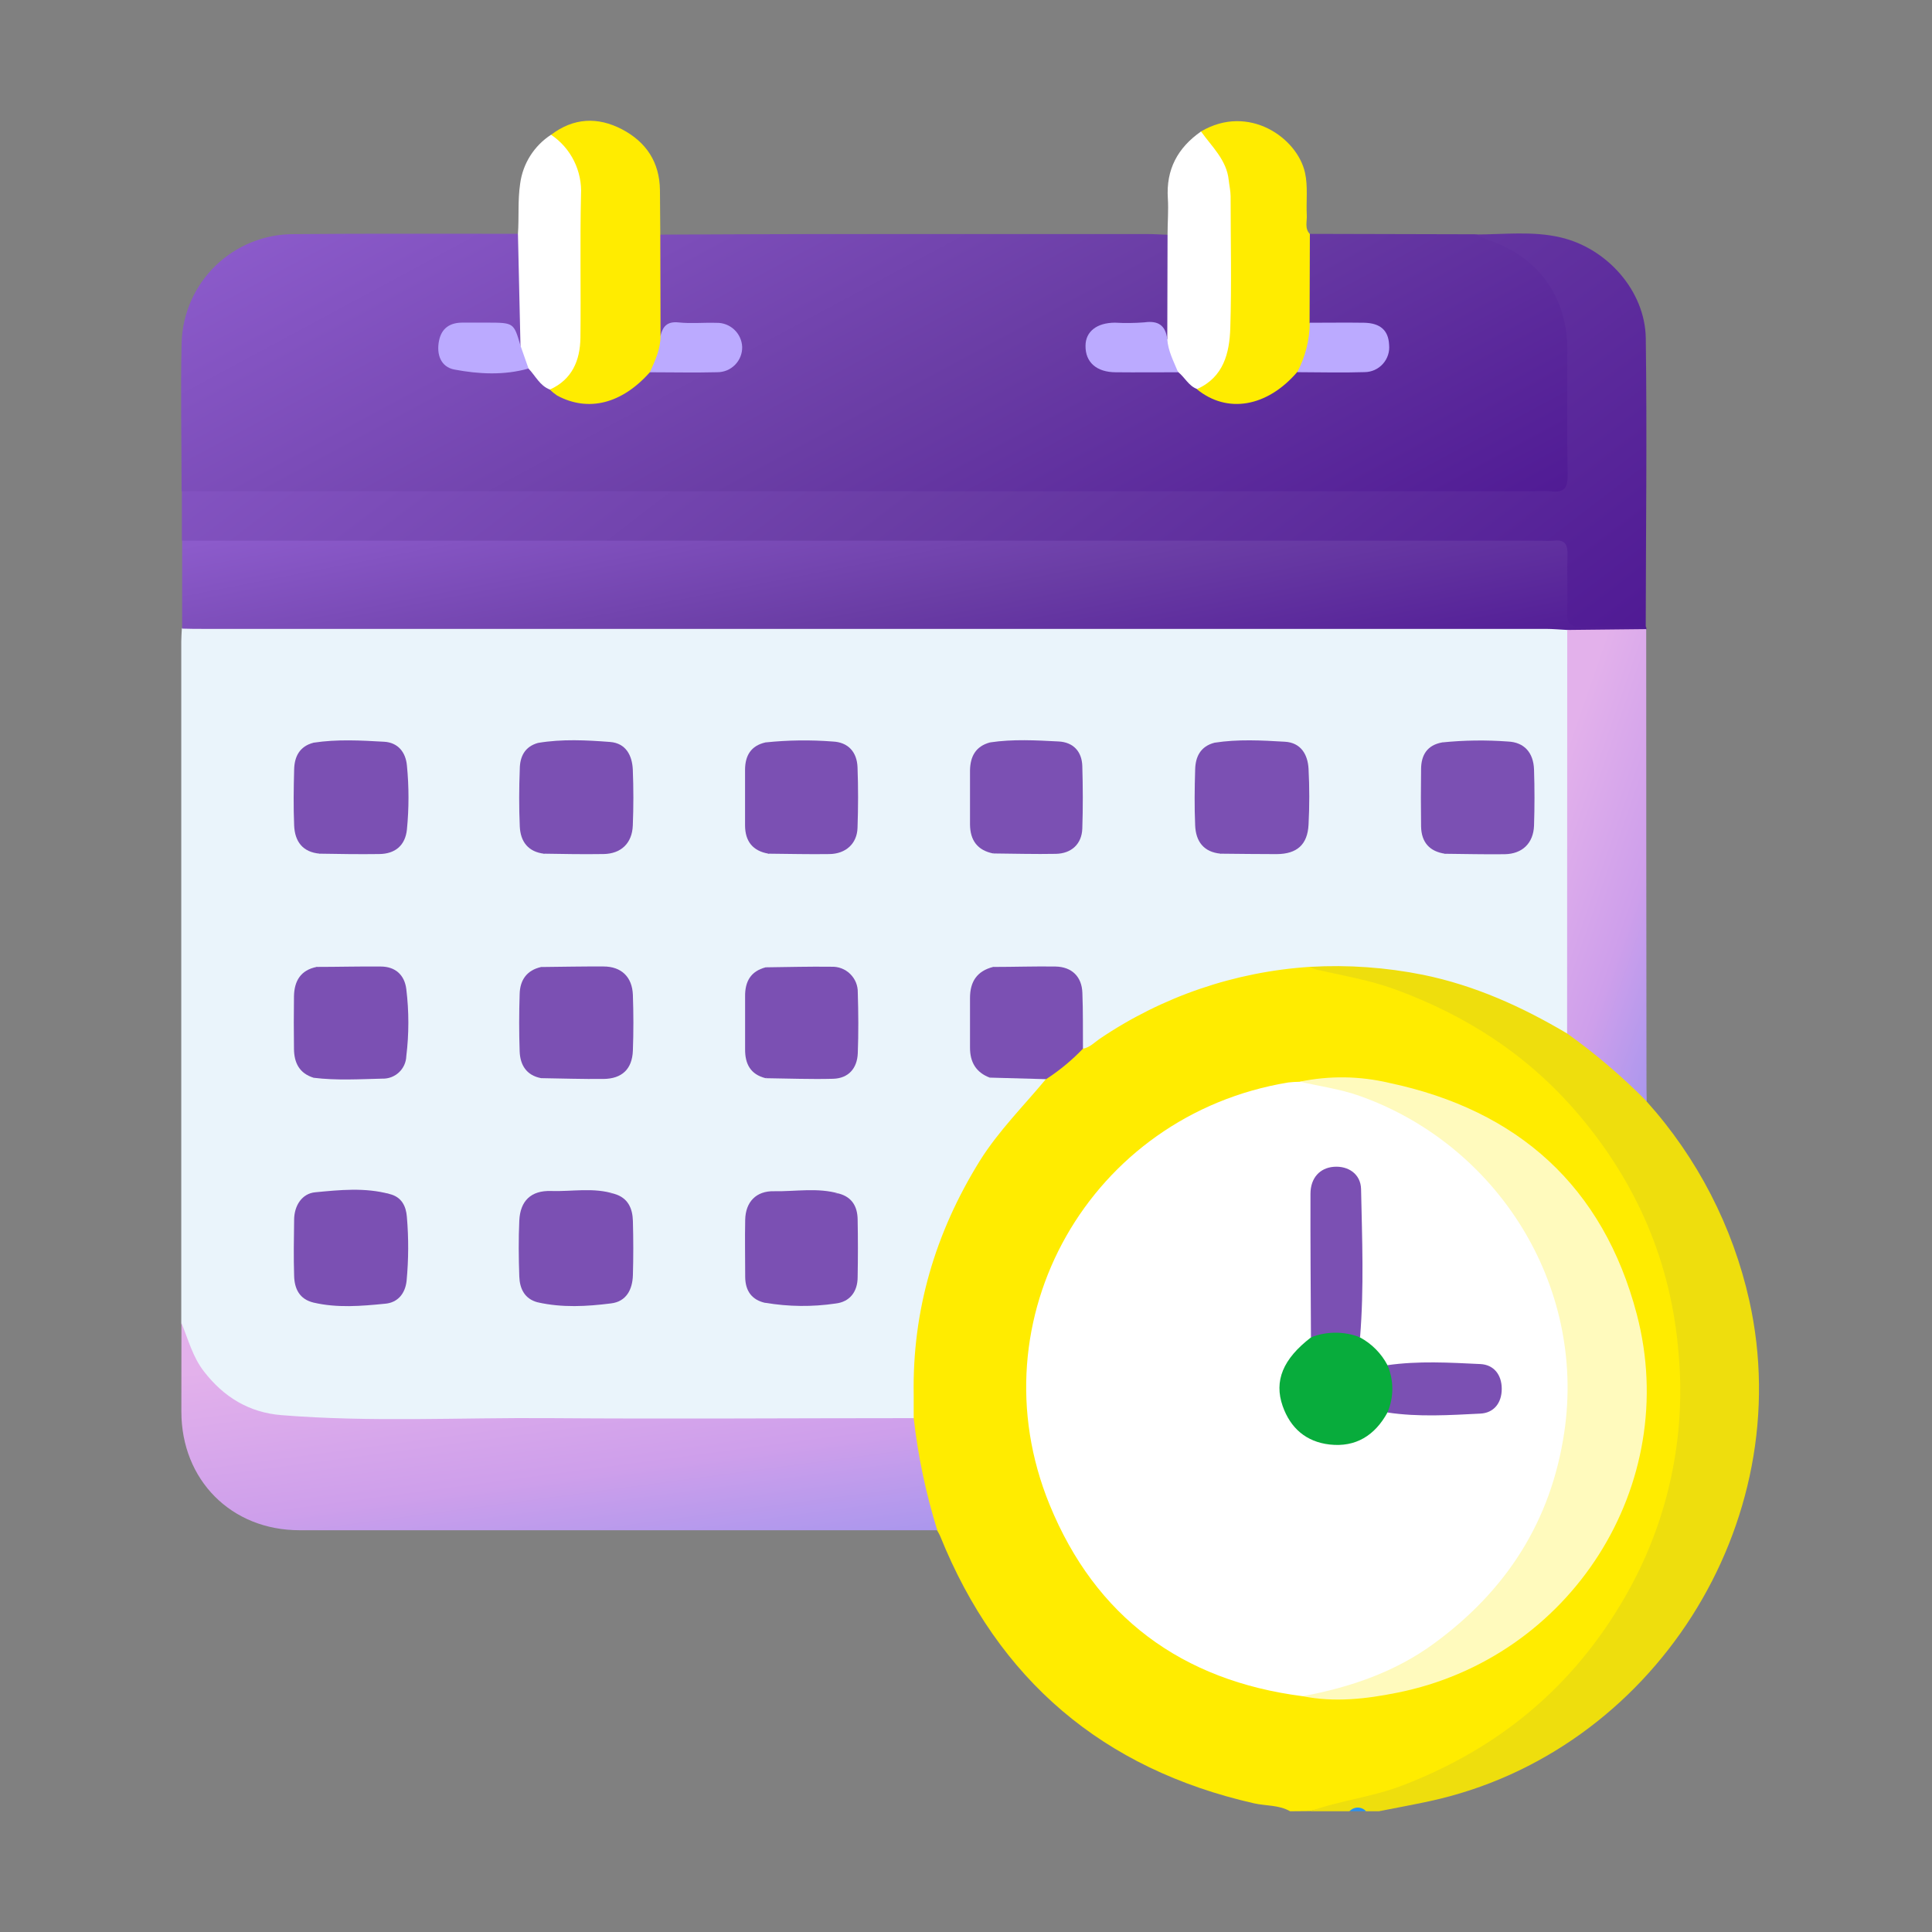 <svg width="80" height="80" viewBox="0 0 80 80" fill="none" xmlns="http://www.w3.org/2000/svg">
<rect x="0" y="0" width="80" height="80" fill="#808080" stroke="none"/>
<path d="M53.42 75C52.955 74.733 52.419 74.784 51.921 74.671C45.665 73.247 41.336 69.562 38.935 63.618C38.901 63.534 38.851 63.457 38.809 63.378C38.243 62.621 38.156 61.698 37.953 60.822C37.799 60.157 37.77 59.472 37.666 58.798C37.551 56.242 37.849 53.762 38.762 51.366C39.56 49.29 40.628 47.376 42.169 45.751C42.513 45.386 42.792 44.965 43.19 44.655C43.749 44.222 44.246 43.711 44.834 43.3C47.093 41.641 49.709 40.535 52.472 40.07C53.049 39.949 53.637 39.892 54.225 39.898C55.615 40.236 57.031 40.466 58.373 40.994C62.255 42.526 65.272 45.055 67.386 48.663C69.212 51.768 70.022 55.365 69.704 58.952C69.406 62.756 67.967 66.121 65.465 69.03C62.993 71.903 59.887 73.713 56.251 74.677C55.59 74.859 54.901 74.812 54.242 74.993L53.42 75Z" fill="#FFEC00"/>
<path d="M54.238 75C55.493 74.553 56.829 74.412 58.073 73.932C62.059 72.403 65.144 69.849 67.284 66.132C69.049 63.081 69.825 59.559 69.507 56.048C69.209 52.308 67.792 48.994 65.337 46.116C63.276 43.698 60.723 42.049 57.768 40.968C56.722 40.586 55.626 40.4 54.545 40.159C54.439 40.128 54.336 40.088 54.236 40.04C54.419 39.807 54.68 39.838 54.925 39.832C58.428 39.729 61.881 40.687 64.83 42.581C65.823 43.264 66.734 44.041 67.659 44.825C67.884 45.043 68.06 45.307 68.175 45.599C70.282 47.94 71.749 50.784 72.436 53.857C74.488 63.081 68.442 72.58 59.203 74.582C58.504 74.733 57.799 74.861 57.098 75H56.55C56.445 74.945 56.328 74.916 56.209 74.916C56.09 74.916 55.972 74.945 55.867 75H54.238Z" fill="#EEDE0D"/>
<path d="M55.882 75C55.925 74.952 55.978 74.914 56.036 74.888C56.095 74.862 56.159 74.848 56.223 74.848C56.288 74.848 56.351 74.862 56.41 74.888C56.469 74.914 56.522 74.952 56.565 75H55.882Z" fill="#2B91ED"/>
<path d="M64.891 42.794C63.024 41.686 61.07 40.804 58.928 40.365C57.389 40.056 55.816 39.945 54.248 40.035C51.132 40.236 48.126 41.264 45.539 43.013C45.318 43.163 45.124 43.379 44.843 43.424C44.478 43.048 44.622 42.568 44.617 42.133C44.598 40.307 44.522 40.214 42.685 40.214C42.208 40.214 41.731 40.214 41.255 40.214C40.634 40.364 40.378 40.798 40.358 41.397C40.338 42.027 40.34 42.657 40.358 43.287C40.376 43.853 40.583 44.297 41.187 44.45C41.677 44.45 42.166 44.438 42.648 44.45C42.889 44.46 43.143 44.45 43.313 44.679C42.387 45.795 41.353 46.821 40.574 48.064C38.727 51.039 37.772 54.259 37.834 57.769C37.834 58.086 37.834 58.404 37.834 58.724C37.573 58.963 37.245 58.935 36.921 58.935C28.941 58.935 20.96 58.935 12.979 58.935C12.318 58.944 11.658 58.865 11.018 58.7C9.009 58.152 7.749 56.908 7.506 54.768C7.506 45.365 7.506 35.962 7.506 26.56C7.506 26.377 7.522 26.195 7.531 26.012C7.948 25.745 8.415 25.842 8.863 25.842C24.416 25.842 39.97 25.842 55.524 25.842C58.281 25.842 61.035 25.842 63.789 25.842C64.173 25.842 64.569 25.787 64.918 26.025C65.148 26.319 65.115 26.669 65.115 27.007C65.115 31.945 65.115 36.883 65.115 41.821C65.119 42.17 65.166 42.526 64.891 42.794Z" fill="#EAF4FB"/>
<path d="M27.341 9.715C29.454 9.706 31.569 9.694 33.683 9.692C38.297 9.692 42.913 9.692 47.529 9.692C47.801 9.692 48.077 9.712 48.346 9.721C48.401 9.761 48.446 9.814 48.477 9.874C48.509 9.935 48.526 10.002 48.528 10.07C48.568 11.359 48.665 12.648 48.471 13.934C48.386 14.076 48.249 14.135 48.165 13.972C47.944 13.541 47.562 13.556 47.171 13.561C46.832 13.561 46.492 13.55 46.152 13.561C45.535 13.594 45.166 13.906 45.173 14.372C45.181 14.838 45.55 15.168 46.152 15.207C46.832 15.247 47.511 15.207 48.19 15.223C48.349 15.219 48.507 15.23 48.663 15.256C49.103 15.358 49.299 15.791 49.664 15.996C50.172 16.363 50.79 16.545 51.416 16.512C52.041 16.479 52.637 16.232 53.103 15.813C53.324 15.63 53.504 15.38 53.797 15.282C54.496 15.157 55.199 15.243 55.9 15.22C56.172 15.235 56.445 15.205 56.707 15.13C56.884 15.077 57.036 14.964 57.139 14.811C57.242 14.659 57.29 14.475 57.273 14.292C57.253 13.861 56.985 13.64 56.576 13.591C56.057 13.527 55.535 13.58 55.013 13.556C54.704 13.543 54.366 13.603 54.138 13.302C53.994 12.089 53.829 10.879 54.238 9.684L61.074 9.701C63.63 10.163 65.091 11.929 65.108 14.555C65.108 16.198 65.12 17.833 65.108 19.471C65.108 20.384 64.936 20.524 64.012 20.55C63.829 20.55 63.647 20.55 63.464 20.55C45.254 20.55 27.044 20.55 8.835 20.55C8.391 20.55 7.922 20.665 7.52 20.338C7.52 18.291 7.475 16.246 7.52 14.2C7.553 12.992 8.057 11.844 8.925 11.002C9.793 10.161 10.955 9.692 12.164 9.695C15.256 9.666 18.348 9.683 21.439 9.681C21.509 9.755 21.563 9.842 21.598 9.938C21.632 10.034 21.646 10.136 21.638 10.238C21.68 11.41 21.596 12.586 21.766 13.755C21.783 13.913 21.754 14.073 21.682 14.215C21.392 14.527 21.331 14.193 21.3 14.042C21.207 13.6 20.91 13.545 20.539 13.556C20.086 13.57 19.626 13.541 19.182 13.572C18.738 13.603 18.399 13.821 18.384 14.321C18.369 14.821 18.687 15.128 19.162 15.187C19.905 15.276 20.656 15.218 21.401 15.216C21.514 15.216 21.627 15.201 21.74 15.201C22.288 15.225 22.422 15.846 22.873 16.016C24.047 16.773 25.382 16.662 26.399 15.722C26.581 15.554 26.718 15.338 26.978 15.272C27.77 15.172 28.568 15.251 29.363 15.221C29.66 15.242 29.956 15.155 30.195 14.978C30.314 14.889 30.403 14.764 30.449 14.623C30.496 14.481 30.498 14.329 30.455 14.186C30.358 13.85 30.126 13.591 29.783 13.598C28.99 13.613 28.139 13.287 27.427 13.906C27.347 13.974 27.263 13.896 27.212 13.812C26.991 12.562 27.109 11.308 27.144 10.055C27.148 9.987 27.168 9.921 27.202 9.862C27.236 9.803 27.284 9.753 27.341 9.715Z" fill="url(#paint0_linear_527_7545)"/>
<path d="M64.896 26.085C64.602 26.07 64.308 26.041 64.012 26.041H8.497C8.179 26.041 7.86 26.041 7.542 26.03C7.542 24.813 7.542 23.599 7.542 22.389C7.867 22.095 8.272 22.172 8.649 22.172C12.519 22.164 16.388 22.164 20.256 22.172H63.334C65.129 22.172 65.122 22.172 65.131 23.932C65.144 25.972 64.928 25.692 66.913 25.729C67.333 25.729 67.786 25.623 68.155 25.948C68.172 25.981 68.179 26.019 68.175 26.056C68.126 26.119 68.064 26.17 67.993 26.206C67.922 26.242 67.844 26.263 67.764 26.266C66.8 26.24 65.825 26.503 64.896 26.085Z" fill="url(#paint1_linear_527_7545)"/>
<path d="M68.146 25.943C67.257 25.943 66.37 25.926 65.484 25.953C65.042 25.968 64.874 25.829 64.892 25.375C64.921 24.578 64.881 23.78 64.907 22.984C64.921 22.557 64.806 22.332 64.339 22.389C64.156 22.4 63.973 22.4 63.791 22.389H7.531C7.531 21.706 7.531 21.024 7.531 20.344H63.47C63.719 20.328 63.97 20.328 64.22 20.344C64.768 20.413 64.921 20.201 64.912 19.659C64.879 17.93 64.901 16.189 64.899 14.469C64.899 12.301 63.692 10.634 61.642 9.942C61.459 9.878 61.267 9.789 61.081 9.71C62.261 9.71 63.455 9.558 64.615 9.829C66.536 10.271 68.121 12.042 68.148 14.005C68.203 17.981 68.152 21.963 68.146 25.943Z" fill="url(#paint2_linear_527_7545)"/>
<path d="M7.513 54.781C7.796 55.466 7.979 56.193 8.446 56.79C9.264 57.847 10.307 58.49 11.657 58.598C15.355 58.897 19.058 58.693 22.758 58.722C27.783 58.76 32.802 58.722 37.834 58.722C38.014 60.296 38.34 61.85 38.81 63.364C30.008 63.364 21.206 63.364 12.405 63.364C9.571 63.364 7.511 61.278 7.51 58.452C7.51 57.234 7.511 56.011 7.513 54.781Z" fill="url(#paint3_linear_527_7545)"/>
<path d="M64.896 26.085L68.166 26.05C68.166 32.203 68.17 38.356 68.177 44.509C68.177 44.874 68.177 45.239 68.186 45.605C67.171 44.575 66.068 43.634 64.89 42.794L64.896 26.085Z" fill="url(#paint4_linear_527_7545)"/>
<path d="M27.341 9.716L27.352 13.899C27.562 14.56 27.449 14.947 26.908 15.415C25.749 16.721 24.361 17.071 23.073 16.381C22.963 16.307 22.86 16.223 22.765 16.131C23.749 15.218 23.91 14.051 23.861 12.774C23.799 11.302 23.819 9.827 23.861 8.353C23.884 7.44 23.702 6.646 23.035 5.996C22.915 5.888 22.839 5.74 22.822 5.579C23.751 4.873 24.755 4.831 25.756 5.355C26.757 5.879 27.314 6.717 27.327 7.875C27.331 8.488 27.336 9.102 27.341 9.716Z" fill="#FFEC00"/>
<path d="M54.239 9.69L54.227 13.364C54.36 13.718 54.381 14.103 54.288 14.469C54.196 14.835 53.993 15.163 53.709 15.411C52.465 16.858 50.813 17.139 49.562 16.118C50.634 15.112 50.827 13.832 50.769 12.437C50.716 11.143 50.743 9.845 50.769 8.55C50.783 7.577 50.562 6.704 49.885 5.976C49.752 5.831 49.576 5.682 49.73 5.444C51.7 4.283 53.718 5.703 54.038 7.153C54.164 7.718 54.081 8.326 54.111 8.914C54.125 9.175 54.016 9.463 54.239 9.69Z" fill="#FFEC00"/>
<path d="M49.732 5.444C50.183 6.078 50.791 6.622 50.878 7.453C50.902 7.678 50.955 7.9 50.957 8.125C50.957 9.951 51.001 11.764 50.944 13.583C50.911 14.617 50.667 15.618 49.569 16.109C49.215 15.977 49.061 15.623 48.784 15.406C48.419 15.017 48.068 14.624 48.335 14.029L48.346 9.712C48.346 9.213 48.389 8.711 48.358 8.214C48.28 7.024 48.76 6.122 49.732 5.444Z" fill="white"/>
<path d="M22.818 5.579C23.223 5.851 23.551 6.224 23.768 6.661C23.985 7.098 24.085 7.585 24.058 8.072C24.012 10.044 24.058 12.02 24.034 13.994C24.02 14.92 23.693 15.716 22.769 16.131C22.349 15.97 22.173 15.561 21.887 15.265C21.54 15.03 21.363 14.736 21.552 14.312C21.516 12.769 21.481 11.227 21.447 9.684C21.496 8.994 21.434 8.308 21.538 7.608C21.592 7.197 21.734 6.803 21.955 6.453C22.176 6.103 22.471 5.805 22.818 5.579Z" fill="white"/>
<path d="M53.941 70.236C48.932 69.595 45.358 66.948 43.461 62.305C40.314 54.617 45.15 46.172 53.344 44.823C53.502 44.805 53.661 44.795 53.82 44.794C54.677 44.688 55.497 44.891 56.275 45.188C61.388 47.148 64.414 50.849 65.02 56.289C65.454 60.188 64.183 63.632 61.431 66.505C59.786 68.255 57.675 69.499 55.347 70.091C54.89 70.22 54.414 70.269 53.941 70.236Z" fill="white"/>
<path d="M53.941 70.236C55.902 69.87 57.765 69.24 59.392 68.044C62.365 65.864 64.224 63.002 64.773 59.31C65.687 53.147 61.939 47.36 56.264 45.367C55.478 45.092 54.635 44.978 53.82 44.79C55.045 44.535 56.31 44.552 57.527 44.841C62.856 45.966 66.386 49.131 67.776 54.421C69.633 61.499 65.037 68.665 57.847 70.093C56.552 70.353 55.254 70.499 53.941 70.236Z" fill="#FFFABD"/>
<path d="M41.125 40.039C41.985 40.039 42.845 40.009 43.703 40.022C44.379 40.033 44.799 40.438 44.819 41.118C44.85 41.887 44.837 42.655 44.843 43.424C44.385 43.902 43.873 44.325 43.318 44.686L40.999 44.622C41.497 43.585 41.273 42.471 41.364 41.388C41.395 40.901 40.971 40.526 41.125 40.039Z" fill="#7B50B3"/>
<path d="M22.407 40.042C23.269 40.033 24.131 40.015 24.993 40.02C25.723 40.02 26.178 40.448 26.206 41.193C26.233 41.938 26.235 42.736 26.206 43.506C26.176 44.277 25.747 44.668 24.991 44.677C24.129 44.686 23.267 44.657 22.405 44.644C22.369 44.587 22.316 44.516 22.354 44.462C22.893 43.647 22.738 42.73 22.759 41.837C22.772 41.331 22.73 40.846 22.425 40.417C22.378 40.367 22.349 40.302 22.346 40.233C22.343 40.164 22.364 40.096 22.407 40.042Z" fill="#7B50B3"/>
<path d="M40.993 30.742C41.941 30.599 42.894 30.654 43.842 30.703C44.441 30.736 44.799 31.116 44.816 31.724C44.841 32.584 44.845 33.448 44.816 34.31C44.794 34.947 44.368 35.343 43.72 35.356C42.858 35.373 41.996 35.347 41.134 35.34C40.99 34.81 41.401 34.377 41.364 33.844C41.286 32.807 41.468 31.741 40.993 30.742Z" fill="#7B50B3"/>
<path d="M31.704 40.055C32.617 40.044 33.517 40.019 34.423 40.031C34.566 40.025 34.709 40.047 34.843 40.098C34.977 40.149 35.1 40.227 35.202 40.327C35.305 40.427 35.386 40.547 35.441 40.679C35.495 40.812 35.522 40.954 35.519 41.098C35.544 41.936 35.551 42.776 35.519 43.614C35.493 44.235 35.139 44.65 34.5 44.67C33.572 44.695 32.642 44.657 31.713 44.646C31.964 43.954 32.087 43.222 32.078 42.486C32.045 41.646 32.042 40.826 31.704 40.055Z" fill="#7B50B3"/>
<path d="M31.698 30.742C32.624 30.645 33.557 30.633 34.485 30.705C35.122 30.734 35.482 31.14 35.508 31.764C35.54 32.602 35.537 33.446 35.508 34.284C35.486 34.933 35.023 35.355 34.348 35.365C33.508 35.378 32.668 35.356 31.828 35.349C31.671 35.28 31.66 35.166 31.72 35.02C32.244 33.732 32.244 32.291 31.72 31.003C31.683 30.921 31.675 30.829 31.698 30.742Z" fill="#7B50B3"/>
<path d="M22.281 30.762C23.272 30.596 24.271 30.647 25.263 30.723C25.909 30.773 26.176 31.271 26.203 31.867C26.234 32.637 26.234 33.411 26.203 34.182C26.176 34.913 25.718 35.355 24.987 35.364C24.171 35.376 23.353 35.364 22.536 35.349C22.343 35.265 22.354 35.123 22.423 34.958C22.71 34.291 22.846 33.569 22.821 32.844C22.796 32.119 22.612 31.408 22.281 30.762Z" fill="#7B50B3"/>
<path d="M13.114 40.038C13.998 40.038 14.88 40.013 15.763 40.022C16.368 40.022 16.751 40.367 16.824 40.957C16.937 41.88 16.937 42.812 16.824 43.735C16.815 43.989 16.706 44.23 16.52 44.404C16.334 44.578 16.087 44.672 15.833 44.664C14.885 44.686 13.934 44.745 12.986 44.628C13.385 43.824 13.556 42.926 13.479 42.033C13.444 41.485 13.457 40.953 13.137 40.475C13.082 40.417 13.05 40.341 13.045 40.261C13.041 40.181 13.065 40.102 13.114 40.038Z" fill="#7B50B3"/>
<path d="M50.289 30.754C51.26 30.603 52.235 30.656 53.211 30.714C53.866 30.754 54.151 31.24 54.184 31.832C54.224 32.603 54.224 33.376 54.184 34.147C54.142 34.977 53.702 35.362 52.864 35.367C52.093 35.367 51.32 35.356 50.548 35.349C50.27 35.208 50.427 35.022 50.486 34.836C50.913 33.495 51.034 32.17 50.292 30.886C50.276 30.844 50.275 30.797 50.289 30.754Z" fill="#7B50B3"/>
<path d="M59.717 30.742C60.621 30.65 61.532 30.638 62.438 30.705C63.114 30.733 63.497 31.163 63.521 31.867C63.546 32.64 63.546 33.413 63.521 34.186C63.495 34.916 63.035 35.36 62.305 35.371C61.486 35.382 60.661 35.36 59.849 35.353C59.651 35.267 59.666 35.124 59.737 34.958C60 34.321 60.133 33.637 60.129 32.947C60.125 32.257 59.984 31.575 59.713 30.941C59.692 30.876 59.693 30.806 59.717 30.742Z" fill="#7B50B3"/>
<path d="M12.984 30.753C13.954 30.605 14.927 30.658 15.906 30.714C16.479 30.747 16.799 31.145 16.85 31.7C16.936 32.58 16.936 33.467 16.85 34.346C16.782 35.006 16.366 35.356 15.707 35.364C14.89 35.375 14.074 35.364 13.258 35.349C13.021 35.239 13.104 35.072 13.167 34.896C13.639 33.559 13.745 32.237 13 30.95C12.97 30.889 12.964 30.818 12.984 30.753Z" fill="#7B50B3"/>
<path d="M34.744 49.425C35.292 49.575 35.504 49.973 35.513 50.491C35.528 51.288 35.528 52.084 35.513 52.88C35.513 53.477 35.197 53.908 34.6 53.976C33.636 54.119 32.654 54.109 31.693 53.946C32.058 53.07 32.058 52.151 32.038 51.225C32.025 50.725 32.051 50.228 31.771 49.776C31.603 49.502 31.687 49.361 32.025 49.372C32.933 49.41 33.84 49.326 34.744 49.425Z" fill="#7B50B3"/>
<path d="M25.435 49.434C26.004 49.597 26.194 50.035 26.207 50.564C26.227 51.309 26.229 52.056 26.207 52.801C26.189 53.397 25.937 53.897 25.294 53.972C24.29 54.098 23.285 54.155 22.272 53.928C22.798 53.075 22.765 52.128 22.75 51.178C22.771 50.701 22.671 50.226 22.46 49.797C22.317 49.54 22.367 49.365 22.715 49.379C23.625 49.414 24.532 49.315 25.435 49.434Z" fill="#7B50B3"/>
<path d="M16.129 49.441C16.629 49.56 16.815 49.945 16.848 50.391C16.923 51.269 16.919 52.152 16.837 53.03C16.782 53.561 16.472 53.943 15.939 53.985C14.956 54.082 13.965 54.167 12.982 53.937C13.444 53.072 13.506 52.14 13.466 51.184C13.466 50.707 13.363 50.237 13.167 49.803C13.042 49.549 13.068 49.365 13.424 49.379C14.324 49.418 15.228 49.308 16.129 49.441Z" fill="#7B50B3"/>
<path d="M16.129 49.441H13.181C13.932 50.473 13.607 51.596 13.638 52.668C13.653 52.919 13.6 53.169 13.484 53.393C13.369 53.616 13.195 53.804 12.982 53.937C12.398 53.797 12.193 53.364 12.179 52.827C12.155 52.058 12.168 51.288 12.179 50.517C12.179 49.92 12.507 49.421 13.05 49.37C14.063 49.273 15.108 49.164 16.129 49.441Z" fill="#7B50B3"/>
<path d="M25.435 49.434H22.495C23.236 50.658 22.926 51.918 22.86 53.152C22.843 53.528 22.551 53.733 22.27 53.928C21.722 53.788 21.521 53.362 21.503 52.858C21.476 52.087 21.468 51.315 21.503 50.544C21.54 49.723 21.991 49.29 22.811 49.317C23.689 49.345 24.573 49.16 25.435 49.434Z" fill="#7B50B3"/>
<path d="M50.288 30.755C50.506 30.898 50.683 31.097 50.801 31.33C50.919 31.563 50.974 31.823 50.961 32.084C50.961 32.699 50.917 33.316 50.971 33.925C51.021 34.472 50.53 34.838 50.55 35.349C49.836 35.285 49.516 34.836 49.489 34.178C49.456 33.41 49.465 32.639 49.489 31.868C49.5 31.331 49.713 30.904 50.288 30.755Z" fill="#7B50B3"/>
<path d="M34.745 49.425H31.804C32.487 50.566 32.407 53.042 31.697 53.952C31.12 53.828 30.864 53.444 30.857 52.882C30.857 52.087 30.84 51.293 30.857 50.508C30.873 49.766 31.313 49.308 32.053 49.326C32.951 49.341 33.857 49.167 34.745 49.425Z" fill="#7B50B3"/>
<path d="M22.281 30.762C22.445 30.908 22.723 30.983 22.761 31.213C22.97 32.482 23.274 33.769 22.579 34.987C22.536 35.037 22.509 35.099 22.503 35.165C22.497 35.23 22.512 35.296 22.546 35.353C21.868 35.278 21.551 34.85 21.523 34.219C21.488 33.426 21.492 32.63 21.523 31.845C21.527 31.326 21.733 30.912 22.281 30.762Z" fill="#7B50B3"/>
<path d="M13.114 40.038C13.914 41.065 13.618 42.268 13.647 43.415C13.66 43.926 13.309 44.279 12.988 44.628C12.394 44.445 12.181 44.009 12.173 43.439C12.164 42.708 12.162 41.978 12.173 41.258C12.184 40.627 12.444 40.17 13.114 40.038Z" fill="#7B50B3"/>
<path d="M12.984 30.753C13.554 31.26 13.68 31.907 13.669 32.645C13.658 33.572 13.669 34.493 13.247 35.349C12.531 35.289 12.208 34.843 12.18 34.182C12.148 33.411 12.159 32.637 12.18 31.867C12.191 31.326 12.407 30.902 12.984 30.753Z" fill="#7B50B3"/>
<path d="M22.407 40.042C23.251 41.576 23.251 43.11 22.407 44.644C21.795 44.529 21.538 44.096 21.518 43.534C21.49 42.743 21.492 41.95 21.518 41.16C21.532 40.585 21.81 40.175 22.407 40.042Z" fill="#7B50B3"/>
<path d="M31.698 30.742C31.91 30.945 32.07 31.196 32.166 31.473C32.261 31.751 32.288 32.047 32.246 32.338C32.207 32.743 32.207 33.151 32.246 33.556C32.301 34.183 32.154 34.812 31.826 35.349C31.169 35.239 30.855 34.836 30.851 34.182C30.851 33.413 30.851 32.645 30.851 31.874C30.853 31.29 31.094 30.877 31.698 30.742Z" fill="#7B50B3"/>
<path d="M59.717 30.742C59.924 30.947 60.081 31.198 60.176 31.474C60.272 31.75 60.302 32.044 60.265 32.334C60.2 32.872 60.203 33.415 60.276 33.952C60.378 34.527 59.788 34.83 59.845 35.353C59.189 35.26 58.855 34.872 58.844 34.219C58.833 33.427 58.833 32.636 58.844 31.845C58.848 31.262 59.098 30.853 59.717 30.742Z" fill="#7B50B3"/>
<path d="M31.704 40.055C31.909 40.247 32.066 40.485 32.161 40.75C32.256 41.014 32.287 41.297 32.252 41.576C32.211 42.092 32.211 42.609 32.252 43.125C32.286 43.404 32.255 43.687 32.16 43.951C32.064 44.215 31.908 44.453 31.704 44.646C31.072 44.489 30.847 44.051 30.853 43.441C30.853 42.71 30.853 41.991 30.853 41.266C30.844 40.643 31.085 40.216 31.704 40.055Z" fill="#7B50B3"/>
<path d="M40.993 30.742C41.461 31.142 41.603 31.655 41.541 32.252C41.496 32.703 41.496 33.157 41.541 33.609C41.597 34.216 41.451 34.825 41.125 35.34C40.469 35.208 40.173 34.792 40.166 34.142C40.166 33.395 40.166 32.648 40.166 31.899C40.177 31.326 40.396 30.904 40.993 30.742Z" fill="#7B50B3"/>
<path d="M41.125 40.038C41.903 41.269 41.413 42.63 41.508 43.93C41.53 44.231 41.143 44.368 40.999 44.628C40.411 44.412 40.162 43.977 40.166 43.368C40.166 42.688 40.166 42.007 40.166 41.326C40.166 40.645 40.456 40.208 41.125 40.038Z" fill="#7B50B3"/>
<path d="M48.334 14.038C48.366 14.537 48.601 14.967 48.784 15.415C47.924 15.415 47.065 15.424 46.207 15.415C45.404 15.415 44.94 14.998 44.949 14.319C44.949 13.729 45.418 13.364 46.167 13.361C46.573 13.384 46.981 13.379 47.387 13.348C47.96 13.267 48.261 13.474 48.334 14.038Z" fill="#BBAAFF"/>
<path d="M53.716 15.411C54.05 14.78 54.228 14.078 54.235 13.364C54.983 13.364 55.732 13.353 56.481 13.364C57.16 13.377 57.492 13.682 57.52 14.277C57.534 14.419 57.519 14.563 57.475 14.699C57.431 14.835 57.358 14.96 57.263 15.067C57.168 15.174 57.051 15.259 56.921 15.318C56.791 15.377 56.649 15.408 56.506 15.409C55.577 15.439 54.646 15.413 53.716 15.411Z" fill="#BBAAFF"/>
<path d="M26.908 15.415C27.129 14.931 27.354 14.449 27.352 13.899C27.447 13.507 27.637 13.302 28.099 13.351C28.616 13.406 29.142 13.351 29.664 13.368C29.937 13.36 30.203 13.461 30.402 13.647C30.602 13.834 30.721 14.092 30.732 14.365C30.735 14.502 30.71 14.638 30.66 14.765C30.609 14.892 30.534 15.008 30.438 15.105C30.342 15.203 30.227 15.281 30.101 15.334C29.975 15.386 29.839 15.413 29.702 15.413C28.771 15.437 27.84 15.415 26.908 15.415Z" fill="#BBAAFF"/>
<path d="M21.55 14.306L21.885 15.26C20.866 15.548 19.827 15.492 18.815 15.302C18.254 15.196 18.066 14.677 18.178 14.115C18.28 13.589 18.632 13.357 19.155 13.359H20.179C21.275 13.362 21.275 13.362 21.55 14.306Z" fill="#BBAAFF"/>
<path d="M57.452 58.488C56.934 59.436 56.139 59.938 55.054 59.814C54.094 59.704 53.437 59.145 53.113 58.223C52.748 57.179 53.124 56.271 54.284 55.38C54.561 55.126 54.924 54.984 55.3 54.984C55.676 54.984 56.039 55.126 56.316 55.38C56.802 55.642 57.198 56.043 57.454 56.532C57.584 56.66 57.688 56.812 57.759 56.98C57.829 57.148 57.866 57.328 57.865 57.511C57.865 57.693 57.829 57.873 57.758 58.041C57.687 58.209 57.583 58.361 57.452 58.488Z" fill="#08AC3C"/>
<path d="M56.317 55.376C55.663 55.12 54.937 55.12 54.284 55.376C54.275 53.395 54.257 51.415 54.264 49.434C54.264 48.771 54.657 48.36 55.227 48.315C55.827 48.267 56.346 48.612 56.359 49.24C56.401 51.288 56.485 53.335 56.317 55.376Z" fill="#7B50B3"/>
<path d="M57.452 58.488C57.585 58.178 57.653 57.845 57.653 57.508C57.653 57.172 57.585 56.838 57.452 56.529C58.731 56.346 60.02 56.421 61.302 56.483C61.85 56.51 62.184 56.919 62.184 57.509C62.184 58.099 61.853 58.506 61.302 58.534C60.022 58.598 58.734 58.682 57.452 58.488Z" fill="#7B50B3"/>
<defs>
<linearGradient id="paint0_linear_527_7545" x1="9.741" y1="9.678" x2="27.004" y2="41.761" gradientUnits="userSpaceOnUse">
<stop stop-color="#8C5BCB"/>
<stop offset="0.525" stop-color="#6A3DA5"/>
<stop offset="1" stop-color="#4F1994"/>
</linearGradient>
<linearGradient id="paint1_linear_527_7545" x1="9.9" y1="22.163" x2="12.874" y2="37.389" gradientUnits="userSpaceOnUse">
<stop stop-color="#8C5BCB"/>
<stop offset="0.525" stop-color="#6A3DA5"/>
<stop offset="1" stop-color="#4F1994"/>
</linearGradient>
<linearGradient id="paint2_linear_527_7545" x1="9.89" y1="9.668" x2="39.739" y2="48.715" gradientUnits="userSpaceOnUse">
<stop stop-color="#8C5BCB"/>
<stop offset="0.525" stop-color="#6A3DA5"/>
<stop offset="1" stop-color="#4F1994"/>
</linearGradient>
<linearGradient id="paint3_linear_527_7545" x1="23.16" y1="54.781" x2="24.881" y2="67.711" gradientUnits="userSpaceOnUse">
<stop stop-color="#E3B1EB"/>
<stop offset="0.485" stop-color="#CE9FEB"/>
<stop offset="1" stop-color="#9692EF"/>
</linearGradient>
<linearGradient id="paint4_linear_527_7545" x1="66.538" y1="26.05" x2="75.826" y2="29.275" gradientUnits="userSpaceOnUse">
<stop stop-color="#E3B1EB"/>
<stop offset="0.485" stop-color="#CE9FEB"/>
<stop offset="1" stop-color="#9692EF"/>
</linearGradient>
</defs>
</svg>
